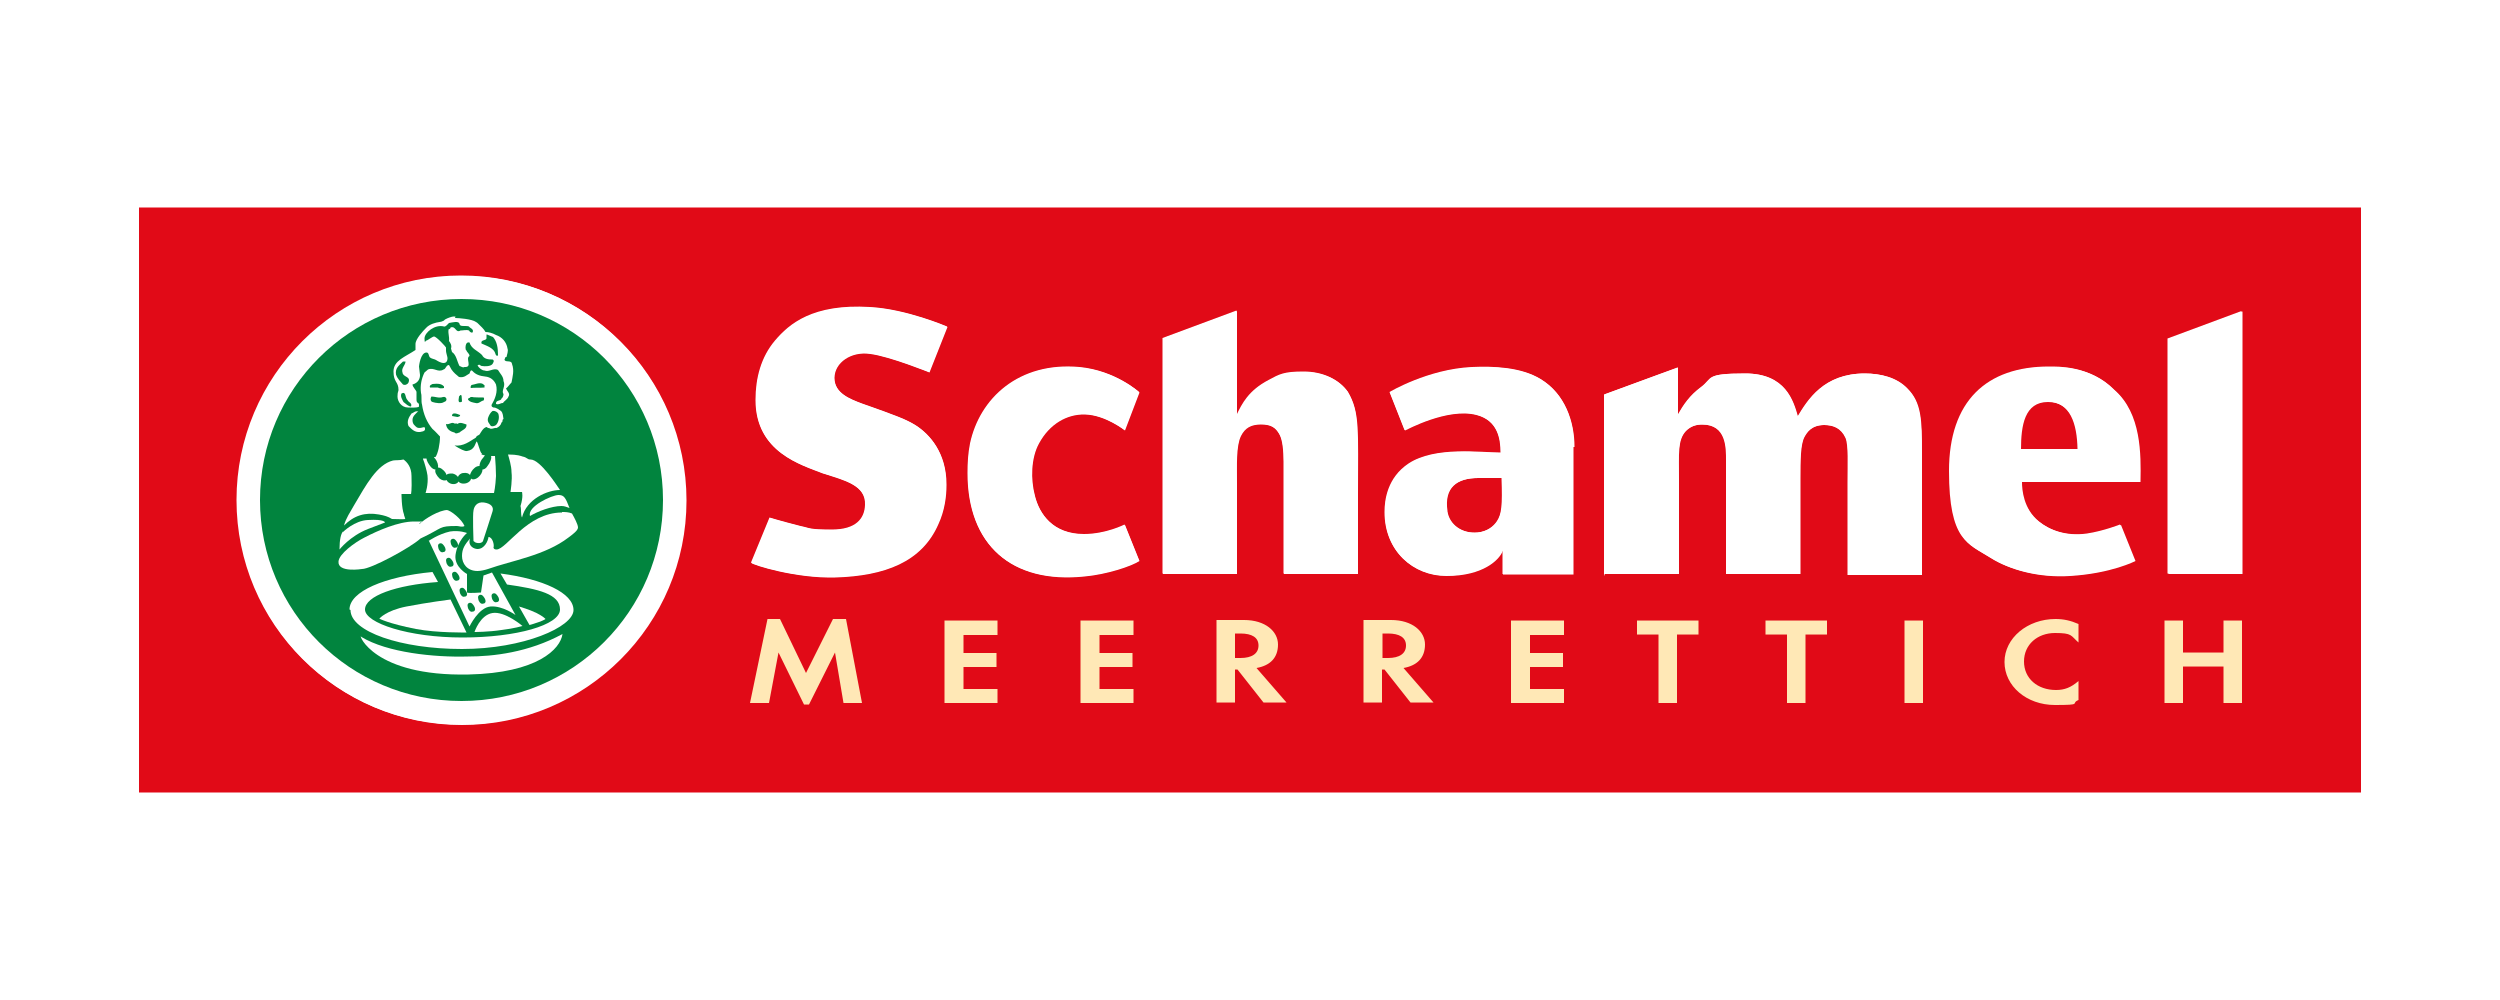 <?xml version="1.0" encoding="UTF-8"?>
<svg id="Ebene_1" xmlns="http://www.w3.org/2000/svg" xmlns:xlink="http://www.w3.org/1999/xlink" version="1.1" viewBox="0 0 500 200">
  <!-- Generator: Adobe Illustrator 29.1.0, SVG Export Plug-In . SVG Version: 2.1.0 Build 142)  -->
  <defs>
    <style>
      .st0 {
        fill: none;
      }

      .st1 {
        fill: #ffe8b6;
      }

      .st2 {
        fill: #e10a17;
      }

      .st3 {
        clip-path: url(#clippath-1);
      }

      .st4 {
        fill: #01843e;
      }

      .st5 {
        fill: #fff;
      }

      .st6 {
        clip-path: url(#clippath);
      }
    </style>
    <clipPath id="clippath">
      <rect class="st0" x="27.8" y="41.5" width="444.4" height="117"/>
    </clipPath>
    <clipPath id="clippath-1">
      <rect class="st0" x="27.8" y="41.5" width="444.4" height="117"/>
    </clipPath>
  </defs>
  <rect class="st5" x="0" width="500" height="200"/>
  <g>
    <rect class="st2" x="27.8" y="41.5" width="444.4" height="117"/>
    <g class="st6">
      <path class="st5" d="M47.5,100.1c0-24.8,20.1-44.9,44.9-44.9s44.9,20.1,44.9,44.9-20.1,44.9-44.9,44.9-44.9-20.1-44.9-44.9"/>
      <path class="st4" d="M52.1,100.1c0-22.2,18-40.2,40.3-40.2s40.3,18,40.3,40.2-18,40.2-40.3,40.2-40.3-18-40.3-40.2"/>
      <path class="st5" d="M96.4,91l.7.2c-.1.1-.3.3-.4.5-.5.5-.7,1.2-.7,1.6-.3,0-.7.1-1,.4-.5.4-.8,1-.9,1.4-.2-.3-.7-.5-1.3-.4-.5,0-1,.4-1.1.8-.2-.3-.6-.6-1.1-.7-.5,0-1,0-1.2.3-.1-.4-.4-.8-.8-1.1-.3-.3-.7-.4-.9-.4.1-.4-.1-1.2-.6-1.8,0,0-.2-.2-.2-.3h.3c.5-.7.9-2.6.9-4.1-.5-.5-.9-1-1.5-1.5-1.1-1.3-1.8-2.9-2.1-4.9-.2-.6,0-1.7-.2-2.3-.2-1.5.1-2.9.7-4.1l.7-.6c1.2-.5,2,.7,3.1,0,.5-.1.5-.9,1.1-.9l.5.9c.4.6,1,1.1,1.5,1.5,1.1.2,1.5-.4,2.1-.7.1-.2.2-.9.6-.5.6.7,1.5,1,2.5,1.1,1.1.1,1.8.7,2.2,1.6.4,1.5-.2,2.9-.9,4.1,0,.4.2.4.4.5.6,0,1,.4,1.5.7.4.4.4,1,.5,1.6-.4.2,0,.5-.4.7-.1.5-.5.9-1,1.1-.5-.1-1,.4-1.5,0-.2.1-.4-.2-.5-.2-.7.2-1,.9-1.4,1.5-.2.2-.6.2-.7.6-1.3.8-2.5,1.8-4.3,1.6,1.1.7,2.1,1.2,2.5,1.1,1.5-.2,1.6-1.4,1.9-1.9.3,0,.7,2.4,1.1,2.4M84.7,91.7h.7c0,.4.4,1.1.8,1.6.3.4.7.6,1,.6-.2.5.2,1.2.8,1.8.5.4,1.1.5,1.4.3.2.4.6.7,1.1.8.6.1,1.1-.1,1.3-.5.2.3.7.5,1.3.4.7-.1,1.2-.6,1.2-1,.3.3.9.2,1.4-.2.6-.5.9-1.1.9-1.6.3,0,.7-.2,1-.7.5-.6.9-1.6.7-2,.3,0,.5,0,.8,0,.1.9.2,3.2.2,4-.1,2.1-.4,3.4-.4,3.4h-13.7c0,.1.6-1.7.4-3.5-.1-.8-.6-2.6-.9-3.3"/>
      <path class="st5" d="M97.4,67c0,.3,0,.5,0,.8-.2.5-1.2.2-1,1,1.1.5,2.5.9,2.8,2.1,0,.2.4.6.5.2,0-1.4-.2-2.7-1-3.6-.3-.1-.7-.3-1.2-.5,0,0-.1,0-.2,0M91.1,63.6c.7,0,3.4.2,4.2.8.2.1.3.2.4.3.5.5,1.2,1.1,1.5,1.7.6,0,1.4.2,2.1.6,1.2.4,2.1,1.4,2.3,2.7.2.5-.1,1.2-.2,1.7-.4,0-.2.2-.4.5.1.7,1.4,0,1.5.9.5,1.3.1,2.6-.1,3.7-.4.4-.7.9-1.1,1.2.2.5.9,1,.5,1.6-.2.6-.9.9-1.1,1.3-.6,0-.7.4-1.4.2-.1-.9,1-.5,1.1-1.1.2-.1.4-.5.4-.9-.5-.7.5-1.5,0-2.6,0-.9-.7-1.5-1.1-2.2-.9-.5-1.8.5-2.7.1-.5,0-1.1-.5-1.4-1,.5-.4.5.1.9.1.6.1,1.7.1,2.1-.4.1-.2.5-.7,0-.9-.9,0-1.7-.1-2.1-.9-.9-.9-2.1-1.2-2.5-2.5-.4-.1-.6.1-.7.4-.1.2-.2,1.1.1,1.2.1.4.6.6.6,1.1-.9.5.7,2.3-1,2.2-.4.2-.6-.1-1-.2-.5-.9-.6-2.2-1.5-2.8l-.2-.7c.2-.6-.1-1.1-.4-1.5.1-1-.2-1.3-.1-2.3.1-.1.4-.1.4-.4,1.1-.4,1,1.2,2,.6.5,0,1.2-.2,1.7,0,.1.2.4.5.7.4.4-.7-.6-.9-.7-1.2-.5-.2-1.3,0-1.7-.2-.1-.1-.2-.2-.2-.3-.1-.7-1.5-.3-2.1-.2-.3.3-.7.8-1,.7-1.8-.5-3.9,1.2-3.9,2.4s.2.4.4.4,1.2-.8,1.5-.8c.5,0,2.4,2.1,2.4,2.2,0,.2,0,.4,0,.7s.3,1.2.3,1.4c0,.7-.3,1-.8,1s-1.2-.4-1.5-.6c-.3-.2-.8-.2-1.2-.5-.3-.3-.2-1-.7-1-1.2,0-1.5,2.7-1.5,2.8,0,.3.2,1.4.2,1.7,0,.8-.4,1.6-1.5,1.9,0,.5.8,1.2.8,1.5v1.5c0,.9.5.5.5,1.1s-.1.3-.1.4c-.1,0-.4.2-2.1.1-1.3,0-2.1-1.2-2.1-2.2s.2-1,.2-1.3c0-1.7-1-1.5-1-3.7s2.3-2.9,4.4-4.3c0-.4,0-.9,0-1.2,0-1,1.5-2.6,2.1-3.2.7-.8,2-1.1,2.7-1.2.2,0,.5-.1.7-.2.1,0,.3-.2.4-.3.5-.3,1.4-.6,1.7-.6s.3,0,.4,0"/>
      <path class="st5" d="M102.5,94.5c0-1.2-.5-2.8-.7-3.5,1.9,0,2.6.3,2.9.4,1,.2.9.6,1.6.6,2,0,5.4,5.4,5.9,6.1-2.5,0-6.7,1.8-7.6,5.5-.3-.6-.1-1.5-.3-2.3.6-1.9.3-2.8.3-2.8h-2.3c0-.1.4-2.4.2-4"/>
      <path class="st5" d="M81.2,103.8c-.8.1-1.3,0-2.7,0-.8-.5-1.5-.7-2.6-.9-2.8-.5-5,.2-7,2.2.4-1.5,1.2-2.6,2.1-4.2,2.3-3.9,4.5-8,7.7-8.8.5-.1,1.3,0,2.1-.2.7.5,1.6,1.5,1.6,3.3.1,3-.1,3.6-.1,3.6h-1.9s0,2.8.5,4.1c0,.3.2.5.2.8"/>
      <path class="st5" d="M68.7,106.4s2.3-2.3,5-2.4c3.4-.2,3.4.5,3.4.5,0,0-.8.3-3.4,1.3-3.6,1.4-5.7,4.1-5.7,4.1,0-2,.3-3.2.7-3.6"/>
      <path class="st5" d="M111.8,99.1c1.1,0,1.4.5,2.2,2.6-.6-.2-1-.4-1.6-.4-2,0-4.8,1.1-6.3,2-.6-1.9,4.4-4.2,5.7-4.2"/>
      <path class="st5" d="M89.4,102.1c.8,0,3.1,1.9,3.6,3.2-.5.3-1.1,0-1.5,0-3.8,0-2.6.3-7.3,2.5-2.1,1.9-9.9,6.1-11.7,6.1,0,0-4.9.8-4.7-1.5.1-1.5,3.2-3.8,5.2-4.8,2.7-1.4,6.8-3.2,9.9-3.2s.9,0,1.1.5c1.1-1.1,4-2.8,5.6-2.8"/>
      <path class="st5" d="M72.4,127.4c5.1,3.1,14.5,4.1,21.3,3.9,5,0,12.1-.8,18.9-4.5-.4,3-5,7.8-18.8,8.1-19.1.4-22-8.1-21.5-7.6"/>
      <path class="st5" d="M112.5,102.5c.6,0,1.3,0,2,.3.5.9,1.2,2.2,1.2,2.8s-1.1,1.4-1.9,2c-4.7,3.6-11.3,4.6-16.1,6.3-.6.2-1.5.4-2.1.4-2.1,0-3.1-1.5-3.1-3s.6-2.3,1.6-3.5c-.5,1.6.9,2.1,1.5,2.1,1.4,0,2.1-1.6,2.2-2.4.8,0,1.2,1.6,1,2.1,0,0,0,.4.6.4,2,0,6.1-7.4,13.1-7.4"/>
      <path class="st5" d="M94.9,108.4s-.2-5.4,0-6.2c.1-.8.7-1.8,2.1-1.6,1.4.2,2,.9,1.7,1.8-.3,1-1.9,5.9-1.9,5.9-.3.7-1.8.4-1.8,0"/>
      <path class="st5" d="M70.1,122c0-3.6,7-6.6,16.6-7.5l1.1,2c-8.4.6-14.6,2.8-14.6,5.5s8.7,5.6,19.5,5.6,19.5-2.5,19.5-5.6-4.3-4.1-10.6-5l-1.3-2.2c8.5,1.1,14.6,3.9,14.6,7.3s-10,7.8-22.3,7.8-22.3-3.5-22.3-7.8"/>
      <path class="st5" d="M76,123.8s1.3-1.6,5.4-2.4c4.1-.8,8.8-1.4,8.8-1.4l3.2,6.6s-5.9.1-10.1-.7c-5.6-1.1-7.4-2.1-7.4-2.1"/>
      <path class="st5" d="M95,126.5s2.8,0,5.4-.4c2.5-.3,4.2-.8,4.2-.8,0,0-3.5-3-6-2.6-2.5.4-3.6,3.8-3.6,3.8"/>
      <path class="st5" d="M103.9,121.4s2.1.6,3.5,1.3c1.4.7,1.8,1.2,1.8,1.2,0,0-.2.2-1.3.6-1.1.4-1.9.6-1.9.6l-2.1-3.7Z"/>
      <path class="st5" d="M85.9,108.3l8.1,17.1s1.8-3.8,4.2-4c2.4-.2,5,1.7,5,1.7l-4.7-8.5-1.7.6-.5,3.4s-2.5.2-2.8,0v-3.7c0,0-2.6-1.4-2.3-3.8.4-2.9,2.3-4.4,2.3-4.4,0,0-1.5-.6-3.4-.3-2.3.5-4.3,1.9-4.3,1.9"/>
      <path class="st5" d="M83.8,82.4c-.4.4-1.1.9-1.1,1.7s.4,1.1.9,1.5c.9.4,1.7-.6,1.6.4-.1.4-.6.4-1,.5-1.1.1-1.7-.6-2.3-1.2-.4-1,.1-1.8.6-2.5.4-.1.7-.6,1.4-.4"/>
      <path class="st4" d="M99.9,83c.2.6,0,1.6-.5,2.1-.2.2-.9.4-1.1.1-.2-.4-.7-.7-.5-1.5.2-.6.5-1.1.9-1.4.5-.1,1,.2,1.2.6"/>
      <path class="st4" d="M81.2,72.5c-.1.7-.9,1.3-.6,2.1.1,1,1.7.7,1.2,2-.2.4-.7.6-1.1.4-.5-.6-1.1-1.1-1.4-2-.2-1.3.6-1.8,1.4-2.6h.5Z"/>
      <path class="st4" d="M88.9,77.2v.4c-.4.1-1,.1-1.2-.1h-1.6c-.2-.5.4-.6.5-.7,1-.1,1.8-.1,2.3.5"/>
      <path class="st4" d="M97,77.1v.5c-.9.1-2.1,0-2.7.1-.2-.1,0-.5.1-.6.7-.1,1.6-.6,2.3-.2l.2.2Z"/>
      <path class="st4" d="M81.7,80.1c.2.5,1,.6.7,1.3-.5,0-1-.5-1.5-.9-.2-.4-.7-1.1-.4-1.7.9-.5.7.7,1.1,1.2"/>
      <path class="st4" d="M92.5,80.4c-.1.1-.4.2-.6.1-.2-.4,0-.7,0-1.1.7-.9.5.4.6,1"/>
      <path class="st4" d="M88.7,79.4c.4-.1.6.1.7.4,0,.4-.2.5-.5.6-.5.4-1.7.2-2.3,0-.4-.1-.5-.7-.2-1.1.7,0,1.5.4,2.3.1"/>
      <path class="st4" d="M96.8,79.6c.2.1.1.5,0,.6-.6.1-.9.7-1.6.5-.5-.1-1.2-.2-1.5-.7,0-.4.4-.2.5-.5h.4c0,.1,2.2.1,2.2.1Z"/>
      <path class="st4" d="M92.1,83c.1.4-.2.4-.5.5l-1.1-.2c0-.9,1.1-.4,1.6-.2"/>
      <path class="st4" d="M91.6,84.8c.5-.5,1.4,0,1.8.1.1.9-.9,1.1-1.4,1.6-.2,0-.7.4-1,0-.9-.2-1.6-.7-1.7-1.7.7.2,1.1-.5,1.7-.1h.5Z"/>
      <path class="st4" d="M94.7,122.4c-.6.3-1-.6-1-.7,0-.1-.3-.8.2-1,.5-.2.8.3,1,.6.2.3.4.9-.1,1.1"/>
      <path class="st4" d="M96.8,120.8c-.6.3-1-.6-1-.7,0-.1-.3-.8.2-1,.5-.2.8.3,1,.6.2.3.4.9-.1,1.1"/>
      <path class="st4" d="M93.1,119.4c-.6.3-1-.6-1-.7,0-.1-.3-.8.2-1,.5-.2.8.3,1,.6.2.3.4.9-.1,1.1"/>
      <path class="st4" d="M91.7,116.2c-.6.3-1-.6-1-.7,0-.1-.3-.8.2-1,.5-.2.8.3,1,.6.2.3.4.9-.1,1.1"/>
      <path class="st4" d="M99.5,120.4c-.6.3-1-.6-1-.7,0-.1-.3-.8.2-1,.5-.2.8.3,1,.6.2.3.4.9-.1,1.1"/>
      <path class="st4" d="M90.4,113.4c-.6.3-1-.6-1-.7,0-.1-.3-.8.2-1,.5-.2.8.3,1,.6.2.3.4.9-.1,1.1"/>
      <path class="st4" d="M88.8,110.5c-.6.3-1-.6-1-.7,0-.1-.3-.8.2-1,.5-.2.8.3,1,.6.2.3.4.9-.1,1.1"/>
      <path class="st4" d="M91.3,109.6c-.6.3-1-.6-1-.7,0-.1-.3-.8.2-1,.5-.2.8.3,1,.6.2.3.4.9-.1,1.1"/>
      <path class="st5" d="M189.3,96.9c0-6.4-3.4-10-6-11.7-1.9-1.2-3.7-1.9-10.8-4.4-2.4-.9-5.6-2.1-5.6-5.2s3.4-5.4,7.2-4.8c3.9.5,11.8,3.7,11.8,3.7l3.6-9.1s-8.1-3.5-15.4-3.9c-11.5-.7-16.2,3.4-19,6.7-2.8,3.3-3.9,7.5-3.9,11.9,0,10.4,9.1,12.9,13.4,14.6,4.4,1.4,8.7,2.4,8.5,6.4-.1,2.7-1.8,4.9-6.6,4.9s-4.3-.3-6.3-.7c-4.3-1.1-6.2-1.7-6.2-1.7l-3.7,9c.3.4,8.8,3.1,16.7,2.9,10-.3,17.4-3.1,20.7-10.7,1.2-2.6,1.6-5.4,1.6-7.8"/>
      <path class="st5" d="M232.6,114.8h14.8c0,0,0-18.1,0-18.1,0-3.5-.2-7.5.8-9.5.8-1.6,2-2.3,4-2.3s3,.6,3.8,2.1c.6,1.1.8,3.2.8,5.4v22.4h14.8v-16c0-12.8.4-16.3-2-20.4-1.7-2.4-4.9-4-8.8-4s-4.8.5-7,1.7c-4,2.1-5.3,4.7-6.4,7,0,0,0-19.6,0-20.9l-14.8,5.5v46.9Z"/>
      <path class="st5" d="M314.9,89.4c0-5.1-1.9-10.6-6.7-13.5-3.9-2.4-9.5-2.6-13.7-2.4-8.8.4-16.5,5-16.5,5l3,7.6c.3-.1,8.5-4.6,14.3-3.1,4.3,1.1,4.9,4.8,4.9,7.6-4,0-13.1-1.3-18.4,2.2-4.2,2.8-4.8,7.2-4.8,9.7,0,7.8,5.7,12.7,12.3,12.7,7.3,0,10.6-3.2,11.3-5.1v4.8s14.1,0,14.1,0v-25.5ZM289.5,102.2c-.7-4.7,1.9-6.6,6.2-6.6,1.4,0,4.7,0,4.7,0,.2,5.6,0,7.2-.9,8.6-.7,1.1-2,2.1-3.9,2.3-3.2.3-5.7-1.6-6.1-4.2"/>
      <path class="st5" d="M321,114.8h14.8v-19c0-5-.3-7.8,1.4-9.6,1-1,2.1-1.3,3.3-1.3,4.9,0,4.8,4.7,4.8,7.2v22.7h14.8v-19c0-3.8,0-6.9.8-8.4.5-.9,1.4-2.4,4-2.4,1.8,0,3.4.6,4.3,2.6.6,1.4.4,5.3.4,8.9v18.5h14.8v-24.5c0-6.5-.1-10-2.9-12.8-2.1-2.2-5.3-3-8.5-3-8.2,0-11.4,5.3-13.4,8.6-.9-3.1-2.4-8.6-10.5-8.6s-6.4.9-8.8,2.7c-2.3,1.7-3.5,3.5-4.7,5.6v-9.5l-14.7,5.4v36.3Z"/>
    </g>
    <polygon class="st5" points="448.5 62.3 433.7 67.8 433.7 114.8 448.5 114.8 448.5 62.3"/>
    <path class="st5" d="M193.6,94.7c0,14.3,8.7,22.1,23.3,20.6,4.4-.4,9.3-2,11-3.1l-2.9-7.2s-3.7,1.9-8.1,1.9c-6.3,0-9-4.1-9.9-7.7-.9-3.3-.8-7.6.8-10.5,2.1-3.9,5.6-5.9,9.2-5.8,4.1.1,8,3.2,8,3.2l2.9-7.6s-4.7-4.3-11.9-5c-12.2-1.1-20,6.3-21.9,15.3-.4,2-.5,4-.5,5.9"/>
    <path class="st5" d="M428.1,96.3c.1-5.4.2-13.6-5.2-18.3-4.7-4.8-11.2-4.6-12.9-4.6-12.5,0-20,6.9-20,20.9s3.8,14.5,8.2,17.3c3.8,2.4,9.6,4,15.8,3.6,8.3-.5,13.1-3,13.1-3l-2.9-7.2s-3.3,1.3-6.6,1.8c-4.2.6-7.6-.7-9.8-2.5-3.1-2.5-3.4-6.3-3.4-7.9h23.7ZM404.2,89.9c0-4.8.7-9.5,5.4-9.5s6,4.5,6.1,9.5h-11.5Z"/>
    <path class="st1" d="M150.1,140.6h3.7l1.9-10.1,5.1,10.4h1l5.2-10.4,1.7,10.1h3.7l-3.2-16.8h-2.6l-5.4,10.8-5.2-10.8h-2.5l-3.5,16.8ZM199.5,126.9v-2.8h-10.6v16.5h10.6v-2.8h-6.8v-4.4h6.6v-2.8h-6.6v-3.6h6.8ZM226.7,126.9v-2.8h-10.6v16.5h10.6v-2.8h-6.8v-4.4h6.6v-2.8h-6.6v-3.6h6.8ZM251.3,133.6c2.8-.5,4.3-2.1,4.3-4.7s-2.5-4.9-6.8-4.9h-5.5v16.5h3.7v-6.6h.5l5.2,6.6h4.6l-6-6.9ZM247,131.7v-5h1.1c2.3,0,3.6.8,3.6,2.4s-1.3,2.5-3.6,2.5h-1.1ZM280.7,133.6c2.8-.5,4.3-2.1,4.3-4.7s-2.5-4.9-6.8-4.9h-5.5v16.5h3.7v-6.6h.5l5.2,6.6h4.6l-6-6.9ZM276.5,131.7v-5h1.1c2.3,0,3.6.8,3.6,2.4s-1.3,2.5-3.6,2.5h-1.1ZM312.8,126.9v-2.8h-10.6v16.5h10.6v-2.8h-6.8v-4.4h6.6v-2.8h-6.6v-3.6h6.8ZM335.4,140.6v-13.7h4.3v-2.8h-12.3v2.8h4.3v13.7h3.7ZM361.1,140.6v-13.7h4.3v-2.8h-12.3v2.8h4.3v13.7h3.7ZM384.6,124.1h-3.7v16.5h3.7v-16.5ZM415.7,124.8c-1.6-.7-3-1-4.6-1-5.6,0-10.2,3.8-10.2,8.6s4.4,8.6,10.1,8.6,3-.3,4.7-1v-3.8c-1.5,1.3-2.8,1.8-4.5,1.8-3.7,0-6.4-2.3-6.4-5.7s2.7-5.7,6.2-5.7,3.1.5,4.7,1.9v-3.8ZM436.6,130.5v-6.4h-3.7v16.5h3.7v-7.3h8.1v7.3h3.7v-16.5h-3.7v6.4h-8.1Z"/>
    <path class="st5" d="M47.3,100c0-24.8,20.1-44.9,44.9-44.9s44.9,20.1,44.9,44.9-20.1,44.9-44.9,44.9-44.9-20.1-44.9-44.9"/>
    <path class="st4" d="M52,100c0-22.2,18-40.2,40.3-40.2s40.3,18,40.3,40.2-18,40.2-40.3,40.2-40.3-18-40.3-40.2"/>
    <path class="st5" d="M96.3,90.9l.7.2c-.1.1-.3.3-.4.5-.5.5-.7,1.2-.7,1.6-.3,0-.7.1-1,.4-.5.4-.8,1-.9,1.4-.2-.3-.7-.5-1.3-.4-.5,0-1,.4-1.1.8-.2-.3-.6-.6-1.1-.7-.5,0-1,0-1.2.3-.1-.4-.4-.8-.8-1.1-.3-.3-.7-.4-.9-.4.1-.4-.1-1.2-.6-1.8,0,0-.2-.2-.2-.3h.3c.5-.7.9-2.6.9-4.1-.5-.5-.9-1-1.5-1.5-1.1-1.3-1.8-2.9-2.1-4.9-.2-.6,0-1.7-.2-2.3-.2-1.5.1-2.9.7-4.1l.7-.6c1.2-.5,2,.7,3.1,0,.5-.1.5-.9,1.1-.9l.5.9c.4.6,1,1.1,1.5,1.5,1.1.2,1.5-.4,2.1-.7.1-.2.2-.9.6-.5.6.7,1.5,1,2.5,1.1,1.1.1,1.8.7,2.2,1.6.4,1.5-.2,2.9-.9,4.1,0,.4.2.4.4.5.6,0,1,.4,1.5.7.4.4.4,1,.5,1.6-.4.2,0,.5-.4.7-.1.5-.5.9-1,1.1-.5-.1-1,.4-1.5,0-.2.1-.4-.2-.5-.2-.7.2-1,.9-1.4,1.5-.2.2-.6.2-.7.6-1.3.8-2.5,1.8-4.3,1.6,1.1.7,2.1,1.2,2.5,1.1,1.5-.2,1.6-1.4,1.9-1.9.3,0,.7,2.4,1.1,2.4M84.6,91.7h.7c0,.4.4,1.1.8,1.6.3.4.7.6,1,.6-.2.5.2,1.2.8,1.8.5.4,1.1.5,1.4.3.2.4.6.7,1.1.8.6.1,1.1-.1,1.3-.5.2.3.7.5,1.3.4.7-.1,1.2-.6,1.2-1,.3.3.9.2,1.4-.2.6-.5.9-1.1.9-1.6.3,0,.7-.2,1-.7.5-.6.9-1.6.7-2,.3,0,.5,0,.8,0,.1.9.2,3.2.2,4-.1,2.1-.4,3.4-.4,3.4h-13.7c0,.1.6-1.7.4-3.5-.1-.8-.6-2.6-.9-3.3"/>
    <path class="st5" d="M97.3,66.9c0,.3,0,.5,0,.8-.2.5-1.2.2-1,1,1.1.5,2.5.9,2.8,2.1,0,.2.4.6.5.2,0-1.4-.2-2.7-1-3.6-.3-.1-.7-.3-1.2-.5,0,0-.1,0-.2,0M91,63.6c.7,0,3.4.2,4.2.8.2.1.3.2.4.3.5.5,1.2,1.1,1.5,1.7.6,0,1.4.2,2.1.6,1.2.4,2.1,1.4,2.3,2.7.2.5-.1,1.2-.2,1.7-.4,0-.2.2-.4.5.1.7,1.4,0,1.5.9.5,1.3.1,2.6-.1,3.7-.4.4-.7.9-1.1,1.2.2.5.9,1,.5,1.6-.2.6-.9.9-1.1,1.3-.6,0-.7.4-1.4.2-.1-.9,1-.5,1.1-1.1.2-.1.4-.5.4-.9-.5-.7.5-1.5,0-2.6,0-.9-.7-1.5-1.1-2.2-.9-.5-1.8.5-2.7.1-.5,0-1.1-.5-1.4-1,.5-.4.5.1.9.1.6.1,1.7.1,2.1-.4.1-.2.5-.7,0-.9-.9,0-1.7-.1-2.1-.9-.9-.9-2.1-1.2-2.5-2.5-.4-.1-.6.1-.7.4-.1.2-.2,1.1.1,1.2.1.4.6.6.6,1.1-.9.5.7,2.3-1,2.2-.4.2-.6-.1-1-.2-.5-.9-.6-2.2-1.5-2.8l-.2-.7c.2-.6-.1-1.1-.4-1.5.1-1-.2-1.3-.1-2.3.1-.1.4-.1.4-.4,1.1-.4,1,1.2,2,.6.5,0,1.2-.2,1.7,0,.1.2.4.5.7.4.4-.7-.6-.9-.7-1.2-.5-.2-1.3,0-1.7-.2-.1-.1-.2-.2-.2-.3-.1-.7-1.5-.3-2.1-.2-.3.3-.7.8-1,.7-1.8-.5-3.9,1.2-3.9,2.4s.2.4.4.4,1.2-.8,1.5-.8c.5,0,2.4,2.1,2.4,2.2,0,.2,0,.4,0,.7s.3,1.2.3,1.4c0,.7-.3,1-.8,1s-1.2-.4-1.5-.6c-.3-.2-.8-.2-1.2-.5-.3-.3-.2-1-.7-1-1.2,0-1.5,2.7-1.5,2.8,0,.3.2,1.4.2,1.7,0,.8-.4,1.6-1.5,1.9,0,.5.8,1.2.8,1.5v1.5c0,.9.5.5.5,1.1s-.1.3-.1.4c-.1,0-.4.2-2.1.1-1.3,0-2.1-1.2-2.1-2.2s.2-1,.2-1.3c0-1.7-1-1.5-1-3.7s2.3-2.9,4.4-4.3c0-.4,0-.9,0-1.2,0-1,1.5-2.6,2.1-3.2.7-.8,2-1.1,2.7-1.2.2,0,.5-.1.7-.2.1,0,.3-.2.4-.3.5-.3,1.4-.6,1.7-.6s.3,0,.4,0"/>
    <path class="st5" d="M102.3,94.4c0-1.2-.5-2.8-.7-3.5,1.9,0,2.6.3,2.9.4,1,.2.9.6,1.6.6,2,0,5.4,5.4,5.9,6.1-2.5,0-6.7,1.8-7.6,5.5-.3-.6-.1-1.5-.3-2.3.6-1.9.3-2.8.3-2.8h-2.3c0-.1.4-2.4.2-4"/>
    <path class="st5" d="M81.1,103.8c-.8.1-1.3,0-2.7,0-.8-.5-1.5-.7-2.6-.9-2.8-.5-5,.2-7,2.2.4-1.5,1.2-2.6,2.1-4.2,2.3-3.9,4.5-8,7.7-8.8.5-.1,1.3,0,2.1-.2.7.5,1.6,1.5,1.6,3.3.1,3-.1,3.6-.1,3.6h-1.9s0,2.8.5,4.1c0,.3.2.5.2.8"/>
    <path class="st5" d="M68.6,106.4s2.3-2.3,5-2.4c3.4-.2,3.4.5,3.4.5,0,0-.8.3-3.4,1.3-3.6,1.4-5.7,4.1-5.7,4.1,0-2,.3-3.2.7-3.6"/>
    <path class="st5" d="M111.7,99c1.1,0,1.4.5,2.2,2.6-.6-.2-1-.4-1.6-.4-2,0-4.8,1.1-6.3,2-.6-1.9,4.4-4.2,5.7-4.2"/>
    <path class="st5" d="M89.3,102c.8,0,3.1,1.9,3.6,3.2-.5.3-1.1,0-1.5,0-3.8,0-2.6.3-7.3,2.5-2.1,1.9-9.9,6.1-11.7,6.1,0,0-4.9.8-4.7-1.5.1-1.5,3.2-3.8,5.2-4.8,2.7-1.4,6.8-3.2,9.9-3.2s.9,0,1.1.5c1.1-1.1,4-2.8,5.6-2.8"/>
    <path class="st5" d="M72.3,127.4c5.1,3.1,14.5,4.1,21.3,3.9,5,0,12.1-.8,18.9-4.5-.4,3-5,7.8-18.8,8.1-19.1.4-22-8.1-21.5-7.6"/>
    <path class="st5" d="M112.4,102.4c.6,0,1.3,0,2,.3.5.9,1.2,2.2,1.2,2.8s-1.1,1.4-1.9,2c-4.7,3.6-11.3,4.6-16.1,6.3-.6.2-1.5.4-2.1.4-2.1,0-3.1-1.5-3.1-3s.6-2.3,1.6-3.5c-.5,1.6.9,2.1,1.5,2.1,1.4,0,2.1-1.6,2.2-2.4.8,0,1.2,1.6,1,2.1,0,0,0,.4.6.4,2,0,6.1-7.4,13.1-7.4"/>
    <path class="st5" d="M94.7,108.3s-.2-5.4,0-6.2c.1-.8.7-1.8,2.1-1.6,1.4.2,2,.9,1.7,1.8-.3,1-1.9,5.9-1.9,5.9-.3.7-1.8.4-1.8,0"/>
    <path class="st5" d="M69.9,121.9c0-3.6,7-6.6,16.6-7.5l1.1,2c-8.4.6-14.6,2.8-14.6,5.5s8.7,5.6,19.5,5.6,19.5-2.5,19.5-5.6-4.3-4.1-10.6-5l-1.3-2.2c8.5,1.1,14.6,3.9,14.6,7.3s-10,7.8-22.3,7.8-22.3-3.5-22.3-7.8"/>
    <path class="st5" d="M75.9,123.7s1.3-1.6,5.4-2.4c4.1-.8,8.8-1.4,8.8-1.4l3.2,6.6s-5.9.1-10.1-.7c-5.6-1.1-7.4-2.1-7.4-2.1"/>
    <path class="st5" d="M94.9,126.4s2.8,0,5.4-.4c2.5-.3,4.2-.8,4.2-.8,0,0-3.5-3-6-2.6-2.5.4-3.6,3.8-3.6,3.8"/>
    <path class="st5" d="M103.8,121.3s2.1.6,3.5,1.3c1.4.7,1.8,1.2,1.8,1.2,0,0-.2.2-1.3.6-1.1.4-1.9.6-1.9.6l-2.1-3.7Z"/>
    <path class="st5" d="M85.8,108.2l8.1,17.1s1.8-3.8,4.2-4c2.4-.2,5,1.7,5,1.7l-4.7-8.5-1.7.6-.5,3.4s-2.5.2-2.8,0v-3.7c0,0-2.6-1.4-2.3-3.8.4-2.9,2.3-4.4,2.3-4.4,0,0-1.5-.6-3.4-.3-2.3.5-4.3,1.9-4.3,1.9"/>
    <path class="st5" d="M83.6,82.3c-.4.4-1.1.9-1.1,1.7s.4,1.1.9,1.5c.9.4,1.7-.6,1.6.4-.1.4-.6.4-1,.5-1.1.1-1.7-.6-2.3-1.2-.4-1,.1-1.8.6-2.5.4-.1.7-.6,1.4-.4"/>
    <path class="st4" d="M99.7,82.9c.2.6,0,1.6-.5,2.1-.2.2-.9.4-1.1.1-.2-.4-.7-.7-.5-1.5.2-.6.5-1.1.9-1.4.5-.1,1,.2,1.2.6"/>
    <path class="st4" d="M81.1,72.4c-.1.7-.9,1.3-.6,2.1.1,1,1.7.7,1.2,2-.2.4-.7.6-1.1.4-.5-.6-1.1-1.1-1.4-2-.2-1.3.6-1.8,1.4-2.6h.5Z"/>
    <path class="st4" d="M88.8,77.2v.4c-.4.1-1,.1-1.2-.1h-1.6c-.2-.5.4-.6.5-.7,1-.1,1.8-.1,2.3.5"/>
    <path class="st4" d="M96.9,77v.5c-.9.1-2.1,0-2.7.1-.2-.1,0-.5.1-.6.7-.1,1.6-.6,2.3-.2l.2.2Z"/>
    <path class="st4" d="M81.5,80c.2.5,1,.6.7,1.3-.5,0-1-.5-1.5-.9-.2-.4-.7-1.1-.4-1.7.9-.5.7.7,1.1,1.2"/>
    <path class="st4" d="M92.4,80.3c-.1.1-.4.2-.6.1-.2-.4,0-.7,0-1.1.7-.9.5.4.6,1"/>
    <path class="st4" d="M88.6,79.4c.4-.1.6.1.7.4,0,.4-.2.5-.5.6-.5.4-1.7.2-2.3,0-.4-.1-.5-.7-.2-1.1.7,0,1.5.4,2.3.1"/>
    <path class="st4" d="M96.7,79.5c.2.1.1.5,0,.6-.6.1-.9.7-1.6.5-.5-.1-1.2-.2-1.5-.7,0-.4.4-.2.5-.5h.4c0,.1,2.2.1,2.2.1Z"/>
    <path class="st4" d="M92,82.9c.1.4-.2.4-.5.5l-1.1-.2c0-.9,1.1-.4,1.6-.2"/>
    <path class="st4" d="M91.5,84.8c.5-.5,1.4,0,1.8.1.1.9-.9,1.1-1.4,1.6-.2,0-.7.4-1,0-.9-.2-1.6-.7-1.7-1.7.7.2,1.1-.5,1.7-.1h.5Z"/>
    <path class="st4" d="M94.6,122.3c-.6.3-1-.6-1-.7,0-.1-.3-.8.2-1,.5-.2.8.3,1,.6.2.3.4.9-.1,1.1"/>
    <path class="st4" d="M96.7,120.7c-.6.3-1-.6-1-.7,0-.1-.3-.8.2-1,.5-.2.8.3,1,.6.2.3.4.9-.1,1.1"/>
    <path class="st4" d="M93,119.3c-.6.3-1-.6-1-.7,0-.1-.3-.8.2-1,.5-.2.8.3,1,.6.2.3.4.9-.1,1.1"/>
    <path class="st4" d="M91.5,116.1c-.6.3-1-.6-1-.7,0-.1-.3-.8.2-1,.5-.2.8.3,1,.6.2.3.4.9-.1,1.1"/>
    <path class="st4" d="M99.4,120.4c-.6.3-1-.6-1-.7,0-.1-.3-.8.2-1,.5-.2.8.3,1,.6.2.3.4.9-.1,1.1"/>
    <path class="st4" d="M90.3,113.3c-.6.3-1-.6-1-.7,0-.1-.3-.8.2-1,.5-.2.8.3,1,.6.2.3.4.9-.1,1.1"/>
    <path class="st4" d="M88.7,110.4c-.6.3-1-.6-1-.7,0-.1-.3-.8.2-1,.5-.2.8.3,1,.6.2.3.4.9-.1,1.1"/>
    <path class="st4" d="M91.2,109.5c-.6.3-1-.6-1-.7,0-.1-.3-.8.2-1,.5-.2.8.3,1,.6.2.3.4.9-.1,1.1"/>
    <path class="st5" d="M189.2,96.8c0-6.4-3.4-10-6-11.7-1.9-1.2-3.7-1.9-10.8-4.4-2.4-.9-5.6-2.1-5.6-5.2s3.4-5.4,7.2-4.8c3.9.5,11.8,3.7,11.8,3.7l3.6-9.1s-8.1-3.5-15.4-3.9c-11.5-.7-16.2,3.4-19,6.7-2.8,3.3-3.9,7.5-3.9,11.9,0,10.4,9.1,12.9,13.4,14.6,4.4,1.4,8.7,2.4,8.5,6.4-.1,2.7-1.8,4.9-6.6,4.9s-4.3-.3-6.3-.7c-4.3-1.1-6.2-1.7-6.2-1.7l-3.7,9c.3.4,8.8,3.1,16.7,2.9,10-.3,17.4-3.1,20.7-10.7,1.2-2.6,1.6-5.4,1.6-7.8"/>
    <path class="st5" d="M232.5,114.7h14.8c0,0,0-18.1,0-18.1,0-3.5-.2-7.5.8-9.5.8-1.6,2-2.3,4-2.3s3,.6,3.8,2.1c.6,1.1.8,3.2.8,5.4v22.4h14.8v-16c0-12.8.4-16.3-2-20.4-1.7-2.4-4.9-4-8.8-4s-4.8.5-7,1.7c-4,2.1-5.3,4.7-6.4,7,0,0,0-19.6,0-20.9l-14.8,5.5v46.9Z"/>
    <path class="st5" d="M314.8,89.3c0-5.1-1.9-10.6-6.7-13.5-3.9-2.4-9.5-2.6-13.7-2.4-8.8.4-16.5,5-16.5,5l3,7.6c.3-.1,8.5-4.6,14.3-3.1,4.3,1.1,4.9,4.8,4.9,7.6-4,0-13.1-1.3-18.4,2.2-4.2,2.8-4.8,7.2-4.8,9.7,0,7.8,5.7,12.7,12.3,12.7,7.3,0,10.6-3.2,11.3-5.1v4.8s14.1,0,14.1,0v-25.5ZM289.4,102.2c-.7-4.7,1.9-6.6,6.2-6.6,1.4,0,4.7,0,4.7,0,.2,5.6,0,7.2-.9,8.6-.7,1.1-2,2.1-3.9,2.3-3.2.3-5.7-1.6-6.1-4.2"/>
    <path class="st5" d="M320.9,114.8h14.8v-19c0-5-.3-7.8,1.4-9.6,1-1,2.1-1.3,3.3-1.3,4.9,0,4.8,4.7,4.8,7.2v22.7h14.8v-19c0-3.8,0-6.9.8-8.4.5-.9,1.4-2.4,4-2.4,1.8,0,3.4.6,4.3,2.6.6,1.4.4,5.3.4,8.9v18.5h14.8v-24.5c0-6.5-.1-10-2.9-12.8-2.1-2.2-5.3-3-8.5-3-8.2,0-11.4,5.3-13.4,8.6-.9-3.1-2.4-8.6-10.5-8.6s-6.4.9-8.8,2.7c-2.3,1.7-3.5,3.5-4.7,5.6v-9.5l-14.7,5.4v36.3Z"/>
    <rect class="st0" x="27.8" y="41.5" width="444.4" height="117"/>
    <polygon class="st5" points="448.3 62.2 433.5 67.7 433.5 114.7 448.3 114.8 448.3 62.2"/>
    <g class="st3">
      <path class="st5" d="M193.5,94.6c0,14.3,8.7,22.1,23.3,20.6,4.4-.4,9.3-2,11-3.1l-2.9-7.2s-3.7,1.9-8.1,1.9c-6.3,0-9-4.1-9.9-7.7-.9-3.3-.8-7.6.8-10.5,2.1-3.9,5.6-5.9,9.2-5.8,4.1.1,8,3.2,8,3.2l2.9-7.6s-4.7-4.3-11.9-5c-12.2-1.1-20,6.3-21.9,15.3-.4,2-.5,4-.5,5.9"/>
      <path class="st5" d="M427.9,96.2c.1-5.4.2-13.6-5.2-18.3-4.7-4.8-11.2-4.6-12.9-4.6-12.5,0-20,6.9-20,20.9s3.8,14.5,8.2,17.3c3.8,2.4,9.6,4,15.8,3.6,8.3-.5,13.1-3,13.1-3l-2.9-7.2s-3.3,1.3-6.6,1.8c-4.2.6-7.6-.7-9.8-2.5-3.1-2.5-3.4-6.3-3.4-7.9h23.7ZM404,89.8c0-4.8.7-9.5,5.4-9.5s6,4.5,6.1,9.5h-11.5Z"/>
    </g>
  </g>
</svg>